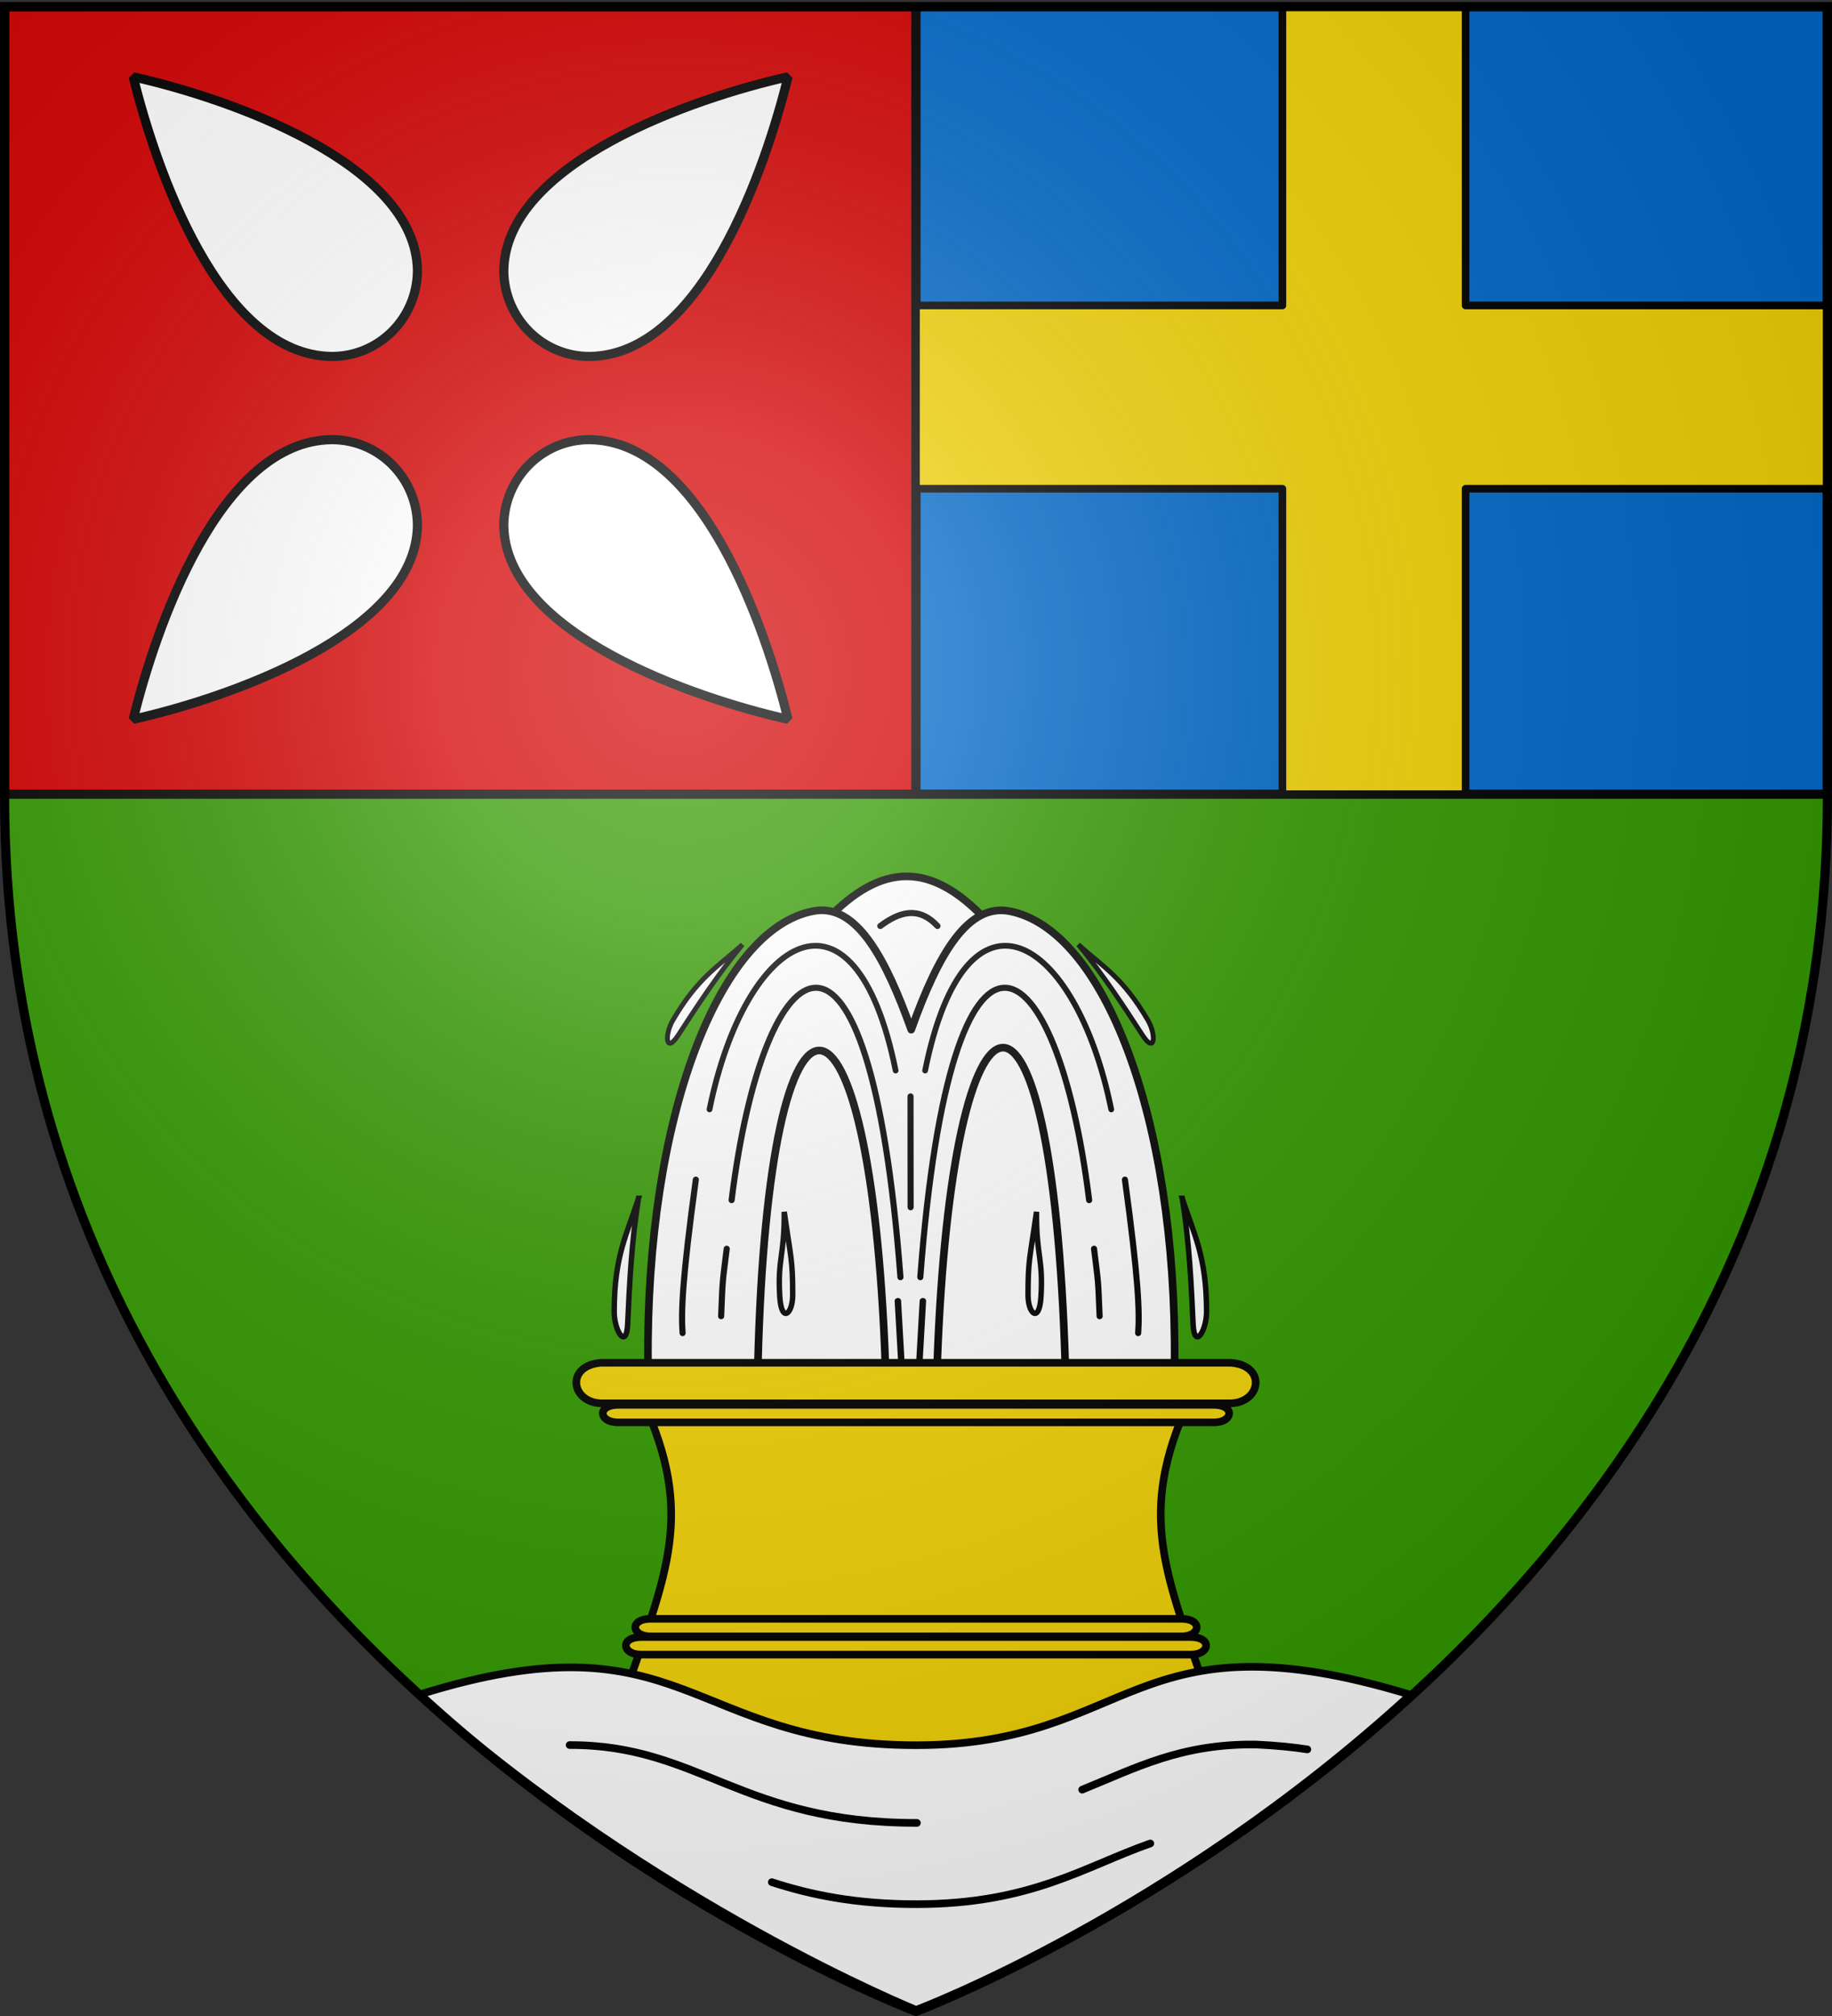 <svg xmlns="http://www.w3.org/2000/svg" xmlns:xlink="http://www.w3.org/1999/xlink" width="600" height="660" version="1.0"><rect width="100%" height="100%" fill="#333333" stroke="none"/><defs><radialGradient xlink:href="#a" id="d" cx="221.445" cy="226.331" r="300" fx="221.445" fy="226.331" gradientTransform="matrix(1.353 0 0 1.349 -77.63 -85.747)" gradientUnits="userSpaceOnUse"/><linearGradient id="a"><stop offset="0" style="stop-color:#fff;stop-opacity:.314"/><stop offset=".19" style="stop-color:#fff;stop-opacity:.251"/><stop offset=".6" style="stop-color:#6b6b6b;stop-opacity:.125"/><stop offset="1" style="stop-color:#000;stop-opacity:.125"/></linearGradient></defs><g style="display:inline"><path d="M300 658.5s298.5-112.32 298.5-397.772V2.176H1.5v258.552C1.5 546.18 300 658.5 300 658.5" style="fill:#390;fill-opacity:1;fill-rule:evenodd;stroke:none;stroke-width:1px;stroke-linecap:butt;stroke-linejoin:miter;stroke-opacity:1"/><path d="M1.5 2.188V260h298.375a.12.12 0 0 0 .125-.125V2.188z" style="opacity:1;fill:#d40000;fill-opacity:1;fill-rule:evenodd;stroke:#000;stroke-width:3;stroke-linecap:round;stroke-linejoin:round;stroke-miterlimit:4;stroke-dasharray:none;stroke-dashoffset:0;stroke-opacity:1"/><path d="M300 2.188v257.687c0 .072.053.125.125.125H598.5V2.188z" style="opacity:1;fill:#0169c9;fill-opacity:1;fill-rule:evenodd;stroke:#000;stroke-width:3;stroke-linecap:round;stroke-linejoin:round;stroke-miterlimit:4;stroke-dasharray:none;stroke-dashoffset:0;stroke-opacity:1"/></g><g style="display:inline"><path d="M420 2.188V100H300.031c-.013 0-.031.018-.031.031v59.938c0 .013.018.031.031.031H420v99.875c0 .072.053.125.125.125h59.75a.12.12 0 0 0 .125-.125V160h118.5v-60H480V2.188z" style="opacity:1;fill:#f2d207;fill-opacity:1;fill-rule:evenodd;stroke:#000;stroke-width:2.5;stroke-linecap:round;stroke-linejoin:round;stroke-miterlimit:4;stroke-dasharray:none;stroke-dashoffset:0;stroke-opacity:1"/><path d="M241.064 344.456c42.858-76.91 69.316-76.57 110.742 0v103.099H241.064z" style="fill:#fff;fill-opacity:1;fill-rule:evenodd;stroke:#000;stroke-width:2.5;stroke-linecap:square;stroke-linejoin:round;stroke-miterlimit:4;stroke-dasharray:none;stroke-opacity:1"/><path d="M268.781 298c-.84.018-1.72.141-2.594.313-30.68 6.013-54.693 67.351-53.968 148l35.989.714c3.446-140.226 36.97-134.614 41.76-.34h16.97c4.775-134.299 37.651-142.12 41.937-.19l35.813-.185c.724-80.648-23.288-141.986-53.97-148-13.656-2.676-23.322 13.69-32.28 38.782-8.385-23.483-17.343-39.361-29.657-39.094z" style="fill:#fff;fill-rule:evenodd;stroke:#000;stroke-width:2.5;stroke-linecap:butt;stroke-linejoin:round;stroke-miterlimit:4;stroke-dasharray:none;stroke-opacity:1;display:inline"/><path d="M206.917 451.219c20.59 39.855 13.524 58.51-.245 97.562l.245 24.969h186.131l.28-24.969c-13.77-39.053-20.869-57.707-.28-97.562H206.917z" style="fill:#f2d207;fill-opacity:1;fill-rule:evenodd;stroke:#000;stroke-width:2.5;stroke-linecap:round;stroke-linejoin:miter;stroke-miterlimit:4;stroke-dasharray:none;stroke-opacity:1"/><path d="M209.733 535.938c-6.583.153-6.056 5.602 0 5.75h180.534c6.056-.148 6.583-5.597 0-5.75H209.733zM212.812 529.969c-6.584.154-6.056 5.602 0 5.75h174.377c6.056-.148 6.583-5.596 0-5.75H212.811zM196.86 446.138c-11.68.933-9.907 12.941 0 13.282h206.28c9.907-.34 11.68-12.35 0-13.282H196.86zM202.177 459.92c-6.583.153-6.056 5.602 0 5.75h195.646c6.056-.148 6.583-5.597 0-5.75H202.177z" style="fill:#f2d207;fill-opacity:1;fill-rule:evenodd;stroke:#000;stroke-width:2.5;stroke-linecap:round;stroke-linejoin:miter;stroke-miterlimit:4;stroke-dasharray:none;stroke-opacity:1;display:inline"/><path d="M300.029 658s83.074-31.042 161.881-103.174c-91.194-27.742-90.661 16.409-161.609 16.517-75.15.115-75.811-43.87-163.114-16.52C214.333 623.42 300.029 658 300.029 658z" style="fill:#fff;fill-opacity:1;fill-rule:evenodd;stroke:#000;stroke-width:2.5;stroke-linecap:butt;stroke-linejoin:miter;stroke-miterlimit:4;stroke-dasharray:none;stroke-opacity:1;display:inline"/><use xlink:href="#b" width="600" height="660" transform="matrix(-1 0 0 1 301.712 0)"/><path id="b" d="M108.676 116.702c15.48 0 27.922-12.56 28.044-28.035-.376-35.404-62.486-56.703-93.09-63.517 7.343 29.872 28.233 91.17 65.046 91.552z" style="fill:#fff;fill-opacity:1;stroke:#000;stroke-width:3;stroke-linecap:butt;stroke-linejoin:bevel;stroke-miterlimit:4;stroke-dasharray:none;stroke-opacity:1"/><use xlink:href="#b" width="600" height="660" transform="rotate(180 150.856 130.314)"/><use xlink:href="#b" width="600" height="660" transform="matrix(1 0 0 -1 0 260.629)"/><path d="M300.301 596.782c-57.452.088-71.369-25.6-113.747-25.482" style="fill:#fff;fill-opacity:1;fill-rule:evenodd;stroke:#000;stroke-width:2.5;stroke-linecap:round;stroke-linejoin:miter;stroke-miterlimit:4;stroke-dasharray:none;stroke-opacity:1;display:inline"/><path d="M428.172 572.72c-4.774-.754-10.387-1.296-16.912-1.602-24.544-.277-39.248 7.665-56.84 14.785M376.739 603.512c-21.545 7.554-39.084 19.82-76.438 19.877-20.17.03-34.973-3.115-47.526-7.206" style="fill:none;fill-opacity:1;fill-rule:evenodd;stroke:#000;stroke-width:2.5;stroke-linecap:round;stroke-linejoin:miter;stroke-miterlimit:4;stroke-dasharray:none;stroke-opacity:1;display:inline"/><path d="m298.205 358.947.03 36.272" style="fill:none;fill-rule:evenodd;stroke:#000;stroke-width:1.992;stroke-linecap:round;stroke-linejoin:miter;stroke-miterlimit:4;stroke-dasharray:none;stroke-opacity:1;display:inline"/><g id="c"><path d="m294.793 425.886 1.022 20.025" style="fill:none;fill-rule:evenodd;stroke:#000;stroke-width:1.89;stroke-linecap:round;stroke-linejoin:miter;stroke-miterlimit:4;stroke-dasharray:none;stroke-opacity:1;display:inline" transform="matrix(1.119 0 0 1 -35.811 0)"/><path d="M227.89 386.197c-4.424 32.362-4.845 43.286-4.336 50.231" style="fill:none;fill-rule:evenodd;stroke:#000;stroke-width:2;stroke-linecap:round;stroke-linejoin:miter;stroke-miterlimit:4;stroke-dasharray:none;stroke-opacity:1"/><path d="M238.007 408.819c-1.385 11.435-1.304 8.931-1.826 22.081M239.612 392.9c10.584-85.564 45.157-108.226 55.293 25.222" style="fill:none;fill-rule:evenodd;stroke:#000;stroke-width:2;stroke-linecap:round;stroke-linejoin:miter;stroke-miterlimit:4;stroke-dasharray:none;stroke-opacity:1;display:inline"/><path d="M232.375 363.2c11.685-57.436 47.59-78.887 60.954-12.723" style="fill:none;fill-rule:evenodd;stroke:#000;stroke-width:1.884;stroke-linecap:round;stroke-linejoin:miter;stroke-miterlimit:4;stroke-dasharray:none;stroke-opacity:1;display:inline"/><path d="M243.161 309.24c-8.192 7.344-14.601 10.78-22.787 24.76-2.782 4.75-2.393 11.304 1.782 4.854 6.05-9.346 13.021-19.982 21.005-29.615z" style="fill:#fff;fill-rule:evenodd;stroke:#000;stroke-width:1.582;stroke-linecap:square;stroke-linejoin:miter;stroke-miterlimit:4;stroke-dasharray:none;stroke-opacity:1;display:inline"/><path d="M209.11 392.293c-3.73 11.771-7.94 18.632-7.958 37.139-.006 6.289 4.03 12.668 4.417 3.995.567-12.752 1.288-27.148 3.541-41.134zM256.848 396.73c2.232 15.769 2.756 15.447 2.774 27.208.01 6.29-3.685 9.35-4.229.685-.797-12.694 1.565-13.371 1.455-27.893z" style="fill:#fff;fill-rule:evenodd;stroke:#000;stroke-width:1.779;stroke-linecap:square;stroke-linejoin:miter;stroke-miterlimit:4;stroke-dasharray:none;stroke-opacity:1;display:inline"/></g><path d="M288.308 303.148c6.242-4.607 12.484-6.622 18.726 0" style="fill:none;fill-rule:evenodd;stroke:#000;stroke-width:2;stroke-linecap:round;stroke-linejoin:miter;stroke-miterlimit:4;stroke-dasharray:none;stroke-opacity:1"/><use xlink:href="#c" width="600" height="660" transform="matrix(-1 0 0 1 596.316 0)"/></g><path d="M300 658.5s298.5-112.32 298.5-397.772V2.176H1.5v258.552C1.5 546.18 300 658.5 300 658.5" style="opacity:1;fill:url(#d);fill-opacity:1;fill-rule:evenodd;stroke:none;stroke-width:1px;stroke-linecap:butt;stroke-linejoin:miter;stroke-opacity:1"/><path d="M300 658.5S1.5 546.18 1.5 260.728V2.176h597v258.552C598.5 546.18 300 658.5 300 658.5z" style="opacity:1;fill:none;fill-opacity:1;fill-rule:evenodd;stroke:#000;stroke-width:3;stroke-linecap:butt;stroke-linejoin:miter;stroke-miterlimit:4;stroke-dasharray:none;stroke-opacity:1"/></svg>